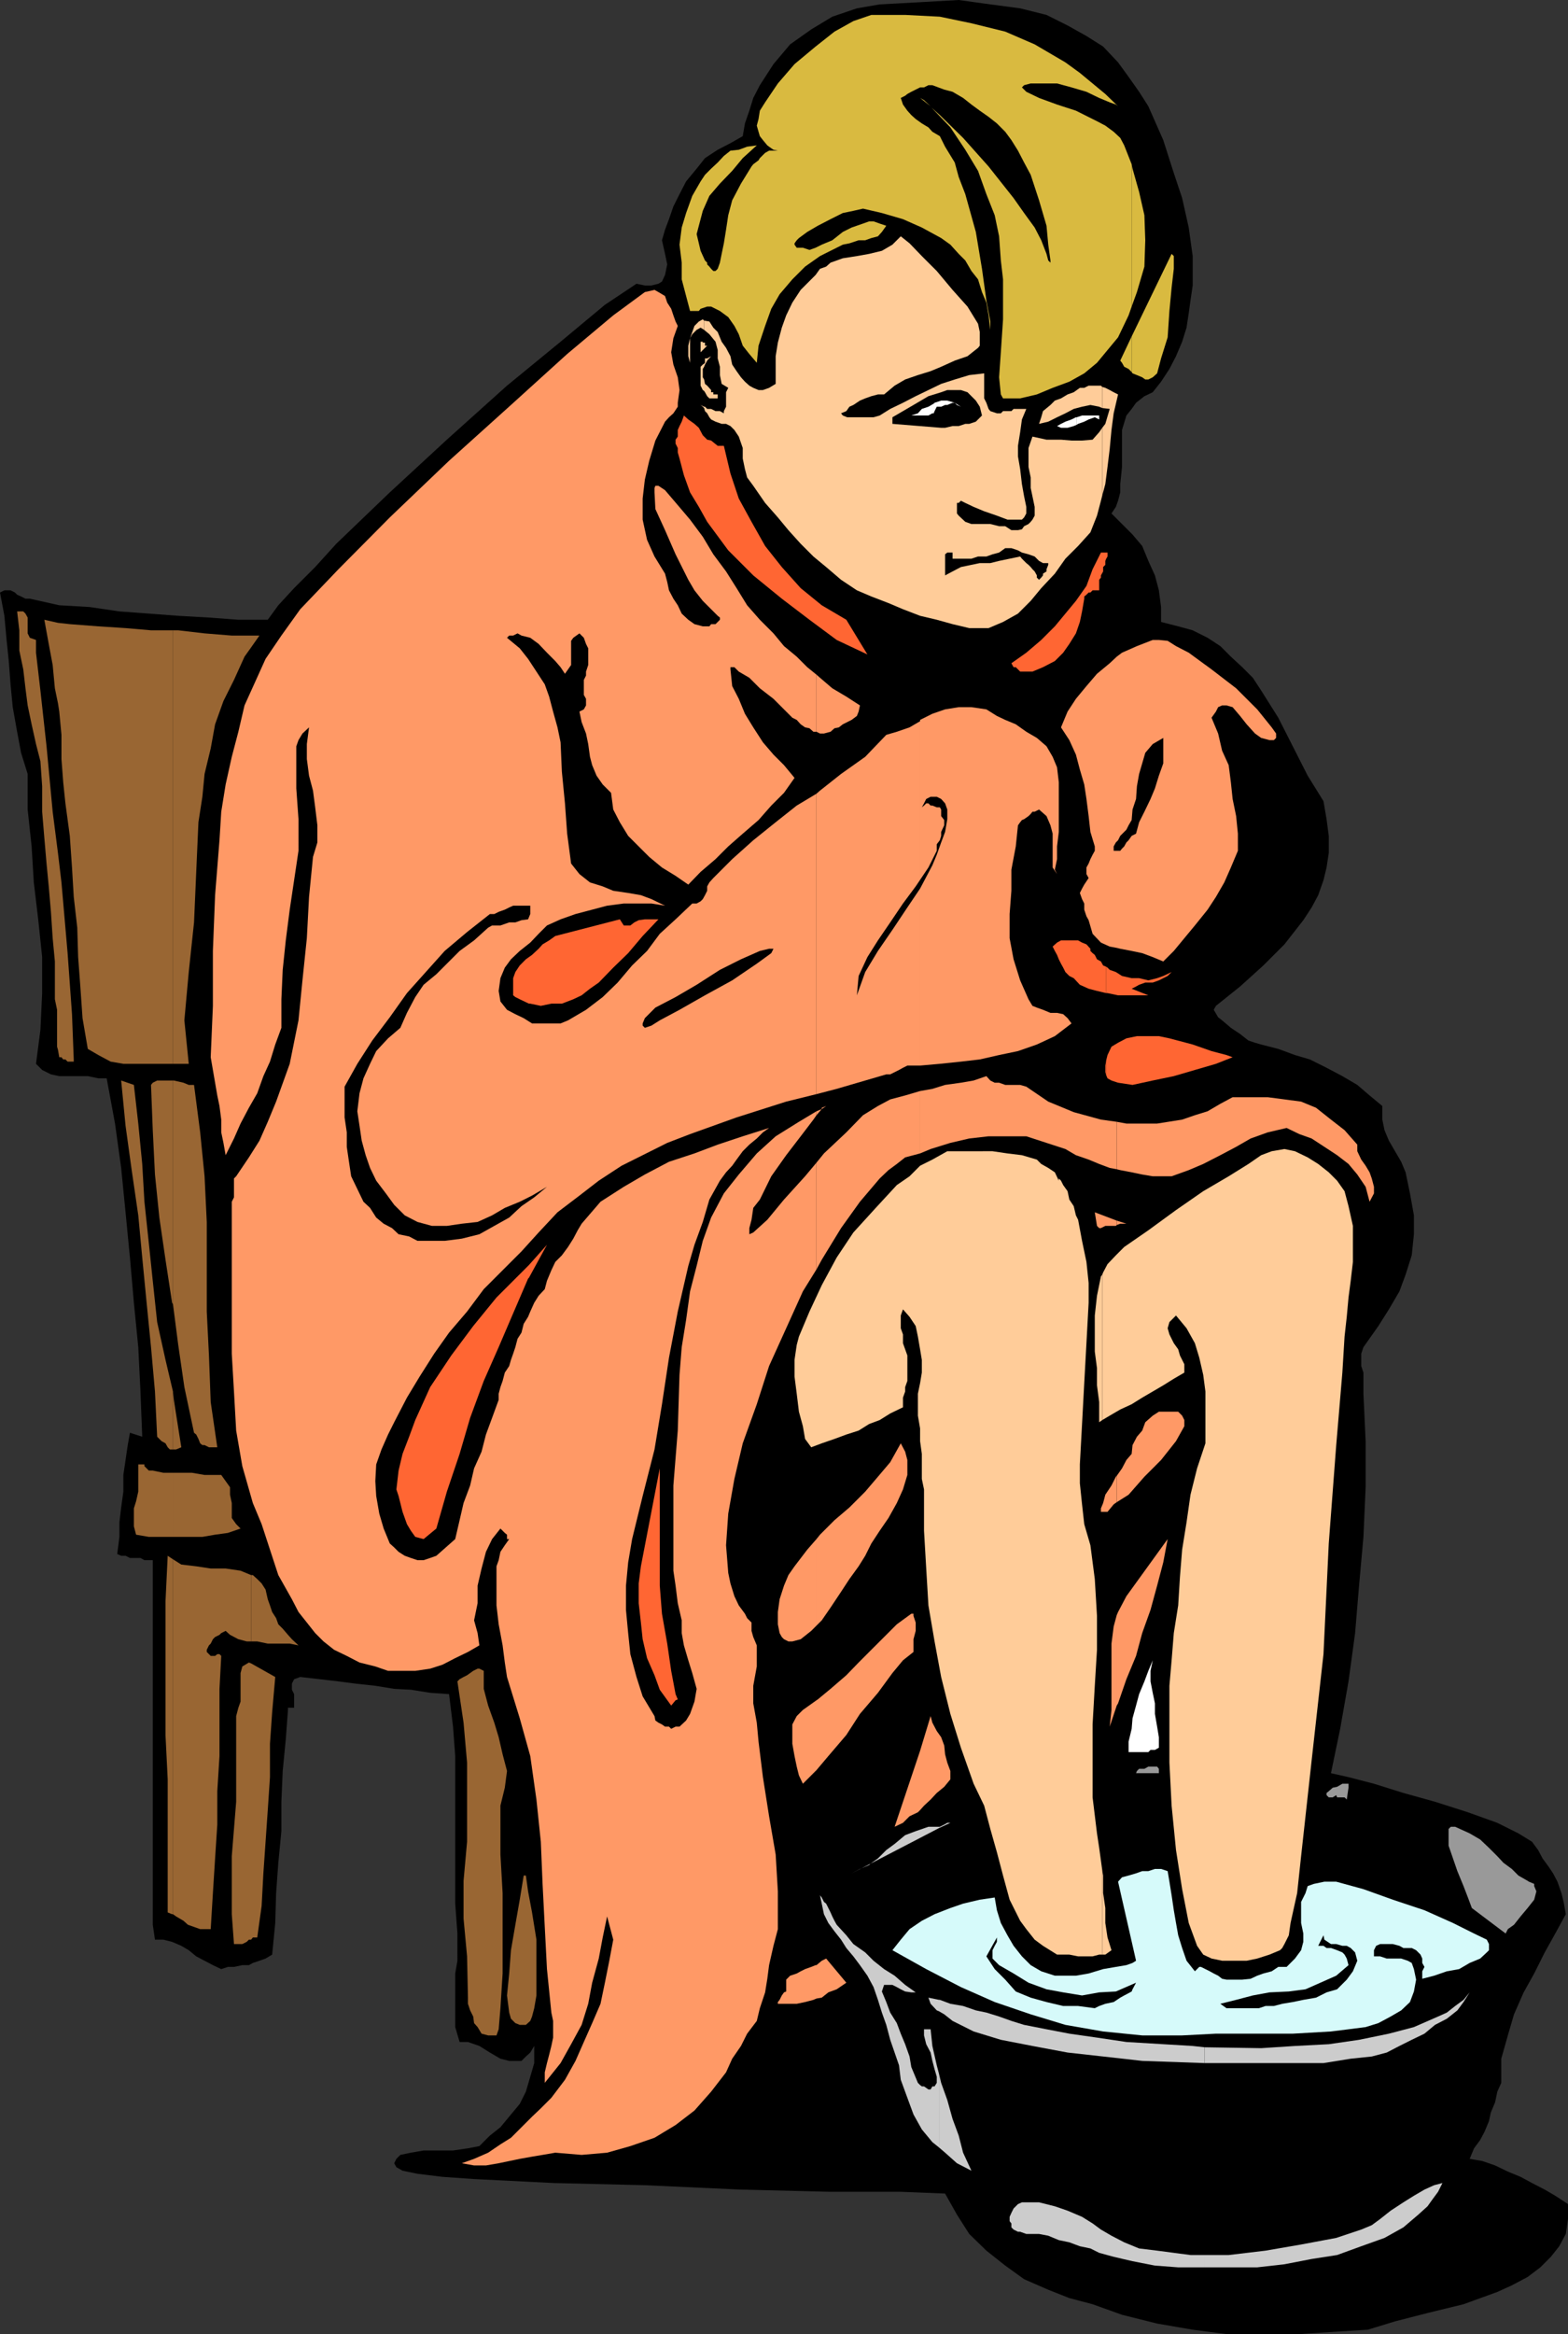<svg xmlns="http://www.w3.org/2000/svg" width="357.203" height="531.398"><rect width="100%" height="100%" fill="#333333" stroke="none"/><path d="m262.602 89.3-1.899.9-1.902 1.5-1 1.398-1.2 1.5-1 3.3v8.403l-.398 3.898v1.899l-.5 1.902-.5 1.398-1 1.5 2.399 2.403 2.398 2.398 2.203 2.602 1.399 3.398 1.5 3.301.898 3.398.5 3.801v3.399l3.902 1 3.301.902 3.399 1.7 2.898 1.898 2.402 2.402 2.598 2.398 2.402 2.403 1.899 2.898 3.902 6.2 3.297 6.5 3.402 6.699 3.598 5.8.703 4.102.5 3.8v3.9l-.5 3.3-.703 2.898-1.2 3.403-1.5 2.797-1.898 2.902-4.3 5.5-4.801 4.8-5.301 4.798L277 229l-.5.898 1 1.7.902.703 2 1.699 2.098 1.398 1.902 1.5 1.5.5 1.399.403 3.902 1 3.797 1.398 3.402 1 3.801 1.899 3.598 1.902 3.402 2 2.797 2.398 2.902 2.403v3.097l.5 2.403 1 2.398 1.399 2.399 1.402 2.402 1 2.398.5 2.403.5 2.398.899 5V281l-.5 4.8-1.399 4.4-1.402 3.8-2.399 4.098-2.402 3.8-2.398 3.403-1 1.398-.5 1.5V311l.5 1.5v4.8l.5 10.798v10.5l-.5 11.3-1 11.102-.899 10.8-1.5 11-1.902 10.798-2.098 10.101 4 .899 5.797 1.5 6.703 2.101 7.2 2 7.5 2.399 6.699 2.402 4.8 2.398 3.098 1.903 1.402 1.898 1 1.899 1.399 1.902 1 1.5 1 1.898.902 2.602.5 2 .5 2.8-2.402 4.4-2.399 4.3-2.402 4.8-2.398 4.298-2.2 5-1.402 4.8-1.5 5.301v5.5l-.898 2-.5 2.399-1 2.402-.399 1.898-1 2.403-1 1.898-1.402 1.899-1 2.402 2.902.5 2.899 1 2.898 1.398 2.902 1.2L349 497l2.902 1.5 2.399 1.398 2.902 1.903v3.398l-.5 3.399-1.5 2.8-1.902 2.403-2.399 2.398-2.902 2.2-3.598 1.902-3.3 1.5-7.7 2.797-8.199 2-7.402 1.902-6.2 1.898-8 .5-7.601.5h-16.598l-7.699-1-8.101-1.398-8-2-6.7-2.402-5.3-1.399-4.801-1.898-5.5-2.403-4.301-3.097-4.297-3.403-3.902-3.8-2.801-4.399-2.7-4.8-10.097-.399h-16l-20.402-.5-21.899-1L126 497l-18-.902-7.2-.5-5.698-.7-3.399-.699-1.402-.8-.5-.899.5-1 .902-.902 2.399-.5 2.898-.5h6.703l3.399-.5 2.601-.5 2.399-2.399 2.398-1.898 2.402-2.903 2-2.398 1.399-2.8 1-3.4.902-3.1v-3.9l-.902 1.5-1 .9-1 1H116l-2-.5-2.398-1.4-2.399-1.5-2.601-.902h-1.899l-1-3.398v-12.2l.5-2.902V440.2l-.5-6.8v-33.6l-.5-6.703-.902-7.399-4.301-.3-4.398-.7-3.801-.199-4.301-.7-4.598-.5-3.8-.5-4.301-.5-4.399-.5-1.402.5-.5 1v1.4l.5 1v3.6-.5h-1.398v.5l-.5 6.7-.7 7.2-.3 7v6.698l-.7 7.2-.5 6.902-.199 6.8L62 445l-1.5.898-1.398.5-1.5.5-.899.5h-1.5l-1.902.403h-1.399l-1.5.5-1.902-.903-3.797-2L43 444l-1.7-1-2.097-.902-2-.5h-1.902l-.5-3.399v-83h-1.899l-.902-.5h-2.398l-1-.5h-1l-.899-.398.5-3.903v-3.3l.399-3.399.5-3.601V335.8l.5-3.403.5-3.398.5-2.8 2.8.898L32 316.8l-.5-10.102-1-10.101-.898-10.297-1-10.301-1-10.102-1.399-10.097-1.902-10.301h-1.899L20 245h-6.5l-1.898-.402-2-1-1.399-1.399 1-7.699.399-8.402v-8.2l-.899-8.597-1-8.403-.5-8.199-.902-8.398v-8.102l-1.5-4.8-.899-4.801-1-5.598-.5-5.2L2 150.5l-.5-4.8-.5-5.5-1-5.302 1-.5h1.402l1 .5.5.5.899.403 1 .5h1l6.699 1.5 6.902.398 6.801 1 13.399 1 7 .399 6.699.5H61l2.402-3.297L67 133.898l4.8-4.8 4.802-5.297L88.8 112.098l13-12L115.5 87.8l12.203-10 10.098-8.403 7.199-4.8 1.902.402h1.5l1.598-.402.8-.5.7-1.5.5-2.399-.5-2.398-.7-3.102.7-2.398.902-2.403 1-2.898 1.399-2.8 1.5-2.9 2.402-2.902L160.602 36l2.898-1.902 2.902-1.5L169.203 31l.5-2.902 1-2.899.899-2.898 1.5-2.903 3.101-4.8 3.797-4.5 4.8-3.399 4.802-2.898 5.601-1.903 5.2-.898 9.199-.5 8.8-.5 7.2 1 6.8.898 6 1.5 4.801 2.403 4.297 2.398 3.8 2.399 3.403 3.601 2.399 3.301 2.398 3.398 2.102 3.301L265 31.9l2.402 7.5 1.899 5.699 1.5 6.703.902 6.5V65l-.5 3.398-.402 2.903-.5 3.297-1 3.203-1.399 3.297-1.5 2.902-1.902 2.898-1.898 2.403"/><path fill="#d9ba40" d="m257.8 84.7.2.3 1 .398 1.203.5.7.5h.699l1-.5 1-.898.398-1.5.5-1.902L266 76.8l.402-6 .5-5.301.5-4.3v-2.9l-.5-.5-9.101 18.798v8.101"/><path fill="#d9ba40" d="m257.8 76.598-2.597 5.5.399.5.5.902 1 .5.699.7v-8.102M257.8 69.8l1.2-3.3 1.703-5.8.2-6-.2-5.7-1.203-5.3-1.5-5.302-.2-1v32.403"/><path fill="#d9ba40" d="m257.8 37.398-1.698-4.3-.899-1.7-1.5-1.398-1.902-1.402-1.899-1-4.8-2.399-4.301-1.398-4.098-1.5-2.902-1.403-1-1 .5-.5 1.5-.398h6l3.3.898 3.399 1 2.902 1.403 2.399 1 1.402.5.5.398-2.902-2.8L248.902 19 246 16.598l-3.297-2.399-7-4.101L229 7.199l-7.7-1.898-7.198-1.5-7.899-.403H198.5l-4.098 1.403-4.3 2.398-4.301 3.399-4.801 4L177.203 19l-2.902 4.3-1.2 1.9-.3 1.898-.399 1.5.399 1.402.3 1 .7.898 1 1.2.402.3 1 .7 1 .203h.399l1 .5-1-.5h-2.399l-.902.5L173.1 36l-.3.5-1.2.898-.398.5-2.402 3.903-2 3.797-.899 3.402-.5 3.3-.5 3.098-.5 2.403-.402 2-.5 1.398-.5.5h-.5l-.5-.5-.398-.5-.5-.5v-.398l-.5-.5-1-2.203-.399-1.7-.5-2.097.5-1.903.899-3.398 1.5-3.402L164 41.8l2.8-2.903L169.204 36l3.2-2.902-2.2.3-1.902.7-1.899.203-1.5 1.199L163.5 37l-1.5 1.398-1.398 1.403-1 1.5-1.899 3.297-1.402 3.902-1 3.3-.5 3.9.5 4.1v3.798l1 3.8.902 3.403h2l.399-.5 1.5-.5H162l2 1 1.902 1.398 1.399 2 1 1.899.902 2.601 1.5 1.899 1.7 2 .398-3.899 1.5-4.5 1.402-3.898L177.602 67l2.898-3.402 2.902-2.899 3.399-2.398 3.8-1.903L192 55.7l1.5-.3 2.102-.7h1.5l1.398-.5 1.5-.398.902-1 1-1.403-1.5-.5-1.402-.5h-1l-1.398.5-2.602.903-2 1-2.398 1.898-2.399 1-1.402.7-1.399.5-1.5-.5H181.5l-.5-.7v-.3l.5-.7.5-.5 1.902-1.398 2.399-1.403 2.902-1.5L192 48.5l2.402-.5 2.2-.5 4.3 1 4.801 1.398L210 51.801l4.402 2.398 2.098 1.5 1.902 2.102 1.5 1.5 1.399 2.398 1.5 1.899.902 2.902 1 2.398.5 2.903.399 3.297v-1.899l-.899-4.8-1-7.2-1.402-8.398-2.399-8.602-1.5-3.898L217.5 37l-2.2-3.602L214.103 31l-1.7-1-.902-1-1.5-.902-1.398-1-1-.899-.899-1-1-1.398-.5-1.5 1-.5.5-.403.899-.5 2-1h.898l1-.5h.902l2.7 1 1.898.5 2.402 1.403 1.899 1.5 1.902 1.398 2 1.399 1.899 1.5L229 30l1.402 1.898 1.5 2.403L233.301 37l1.5 2.8 1.902 5.798 1.7 5.8.398 4.301.5 3.602v.5l-.5-.5-.399-1.5-1.199-3.102-1.5-2.898-2.402-3.301-2.399-3.402-5.699-7.2-5.8-6.5-5.301-5.199-1.899-1.699L216.5 29l3.402 5.098 2.899 4.8 1.902 5.301L226.602 49l1 4.8.398 5.5.5 4.298v9.101l-.5 7.5-.398 5.7L228 89.8l.5.898h3.902l3.801-.898 3.598-1.5 3.8-1.403L247 85l2.902-2.402 2.399-2.899 2.402-2.898 2.399-5 .699-2V37.398M212.203 24.5l-.203-.3.203.3"/><path fill="#d9ba40" d="m212 24.2-1.5-1.4-.898-.5zm0 0"/><path fill="#fc9" d="m160.402 92.898.2.7.5.5.5.902.398.5 1 .5 1.402.5h1l1 .5.899.898 1 1.5.902 2.602v2.398l.5 2.403.5 1.898 1.399 1.899 2.699 3.902 2.902 3.3 2.399 2.9 2.8 3.1 2.899 2.9 2.902 2.398 3.399 2.902 3.601 2.398 3.297 1.403 3.902 1.5 3.301 1.398 3.899 1.5 3.8.899 3.598 1 3.8.902h4.403l3.297-1.402 3.402-1.899 2.899-2.898 2.402-2.903 3.098-3.3 2.402-3.399 2.899-2.898 2.8-3.102 1.5-3.8.899-3.399.3-1.2V97.399l-.699 1-1.5 1.7-2.402.203h-2.398l-2.399-.203h-3.3l-3.2-.7-.902 2.602v4.3l.5 2.4v2.398l.402 1.902.5 2.398v2l-.5.903-.402.5-.5.5-1 .5-.5.699-.899.2h-1.5l-1.402-.9h-1.398l-2-.5H221.3l-1.399-.5-1.5-1.402-.402-.5V114.5h.402l.5-.5 1 .5 1.899.898 2.402 1 2.899 1 2.398.903h3.3l.5-.5.5-.903v-1.5l-.5-2.398-.5-2.8-.398-3.4-.5-2.902V101.5l.5-3.102.399-2.898 1-2.402h-2.899l-.5.5H228.5l-.5.5h-.898l-1.5-.5-.399-.5-.5-1.399-.5-1V85l-3.402.398-3.301 1-3.098 1-2.902 1.403-2.898 1.398-2.899 1.5-2.902 1.399-2.399 1.5L199 95h-6l-1-.402-.398-.5 1.199-.5.699-1 .902-.399 1.5-1 1.2-.5 1.398-.5 1.5-.398h1.402l2.399-2 2.402-1.403 2.899-1L212 84.5l2.402-1 3.098-1.402 2.902-1 2.399-1.899.402-.5v-3.101l-.402-1.899-2.399-3.898L217 66l-3.598-4.3L210 58.3l-2.797-2.902-2-1.597-1.902 1.898-2.399 1.399L198 57.8l-2.797.5-3.203.5-2.797 1-1 .898-1.402.5-1 1.399-1 1L182.402 66l-1.902 2.898-1.398 2.903-1 2.797-.899 3.402-.5 3.098v6.3l-1.5.903-1.402.5h-1l-1.2-.5-.898-.5-1-.903-.902-1-1-1.398-1-1.5-.399-1.902-1-1.899-1-1.398-.902-2.203-1-1-.898-1.399-1.2-.199v2.098l1.2 1L163 77.8l.5 1.898v1.899l.5 1.902v1.898l.402 2 1.5.903-.5 1v3.297l-.5 1v.5l-.902-.5h-1l-1-.5h-.898l-.5-.5h-.2v.3m0-.299-.8-.399-.399-1 .399 1 .5.399.3.3v-.3"/><path fill="#fc9" d="m160.402 89 .2.3.5.9.5.5h1.898v-.9h-1v-.5h-.5v-.5l-.898-1-.5-.402-.2-1V89m0-2.602-.3-.5V84l.3-.5v-.7l-.3.2-.5.5v4.3l.5 1 .3.2v-2.602m0-2.898.2-.5.5-.902.898-1-.898.5h-.5v1l-.2.203v.699m0-4.102.7-.699h-.5V78h-.2v1.398m0-1.398h-.3v-.2h-.5v2.4l.8-.802V78m0-5-.3-.3-.899.5-1 1-.5 1.398-.5 1.402.5-.902 1-1 .899-.5.8.5V73m90.7 372h.699l1.402-1-.902-2.902-.5-3.297v-3.403l-.5-3.398v-4l-.2-1.2V445"/><path fill="#fc9" d="m251.102 425.8-.301-2.202-.399-2.899-.5-3.3-1-8.2v-16.601l.5-8.797.5-8.203v-7.7l-.5-8.398-1-7.7L247 347l-.5-4.5-.5-4.8v-4.302l.5-9.199.5-9.3.5-9.098.5-9.203v-4.5l-.5-4.797-1-4.801-.898-4.8-.5-1-.5-2.102-1-1.5-.399-1.899-1-1.398-.5-1-.5-.5v.5l-.902-1.903-1.5-1-1.598-.898-1-1-3.402-1-3.301-.402-3.398-.5H215.8L212.402 264l-2.8 1.398-2.399 2.403-2.902 2L199.5 275l-5.098 5.598-3.8 5.703-3.399 6.297-2.8 6L182 304.3l-.5 1.898-.5 3.399v3.8l.5 3.903.5 4.097.902 3.301.5 2.899 1.399 1.902 2.402-.902 2.899-1 2.699-1 2.8-.899 2.399-1.5 2.402-.898 2.399-1.5 2.902-1.403V318.2l.5-1.398v-1l.5-1.403v-5.8l-1-2.797v-2l-.5-1.403V299.5l.5-1.402 1.5 1.703 1.399 2.097.5 2.403.5 2.898.398 2.399v2.902l-.398 2.398-.5 2.403v5l.5 2.898v2.899L210 331v5.7l.5 2.398v9.402l.5 8.598.5 8.402 1.402 8.2 1.5 8.1 2.098 8.4 2.402 7.698 2.899 8.2 2.402 5 1.399 5.3 1.5 5.301L228.5 427l1.5 5.5 2.402 4.8 1.399 1.9 1.902 2.398 1.899 1.402 3.199 2h2.8l2 .398h3.301l1.5-.398h.7v-19.2m0-102.5 1.699-1 2.402-1.402 2.598-1.199 2.402-1.5 2.399-1.398 2.398-1.403 2.402-1.5 2.399-1.398v-1.902l-1-2-.399-1.399-1-1.398-1-2-.402-1.403.402-1.398 1.5-1.5 2.399 2.898 1.902 3.403 1 3.297.899 3.902.5 3.8v11.798l-1.899 5.703-1.5 6-.902 6.297-1 6.203-.5 6.199-.399 6.5-1 6.3-.5 6.2-.5 5.8v17.5l.5 9.798 1 10.101 1.399 8.899 1.5 7.703 1.902 5.199 1.399 2 1.898.898 2.402.5H284l2.402-.5 2.801-.898 2.399-1 .5-.5.5-.902 1-2L294 437.8l1.5-6.801.902-8.402 2.399-21.797 2.699-24.203 1.203-25.2 1.7-22.398 1.398-16.5.5-8.2.5-4.5.402-4.402.5-3.8.5-4.297v-8.203l-1-4.5-.902-3.399-1.7-2.398-1.898-1.903-2.402-1.898-2.399-1.5-2.902-1.402-2.398-.5-2.899.5-2.402.902-2.899 2-4.5 2.8-5.8 3.4-6.2 4.3-6.3 4.598-5.5 3.8-1.899 1.903-1.902 2-1 1.898-.2.5V323.3"/><path fill="#fc9" d="m251.102 290.2-.301.398-.899 4.402-.5 4.5v8.2l.5 3.8v3.898l.5 3.801v4.602l.7-.5v-33.102m0-177.399.699-2.6.5-3.9.5-4.1.402-4.302.5-3.8 1-4.297-1-.5-.902-.5-1-.5-.7-.203v4.8l1.7.2-1 3.402-.7.898v15.403"/><path fill="#fc9" d="m251.102 88.098-.301-.297H248l-1 .5h-1l-1.398 1-1.399.5-1.5.898-1.402.5-1 1-1.7 1.399-.398 1.402-.5 1.5 2.098-.5 2-1 1.902-.902 1.899-1 1.898-.5 1.902-.399 2 .399.7.3v-4.8M157.203 77l-.402 1.7v2.398l.402 1.5V77"/><path fill="#f96" d="m186 455 1.203-.2 1.5-1.202 1.899-.7 2.199-1.5-4.598-5.5-1 .5-1.203 1V455m0-7.602h-.2l-1 .403-1.398.5-1 .5-.902.5-1.5.5-.898.898v2.7l-.5.199-.5.703-.5 1-.399.5v.398h4.297l1.902-.398 1.899-.5L186 455v-7.602M186 403l2.703-3.2 4.098-4.8 3.101-4.8 4.098-4.802 3.3-4.5 2.403-2.898 2.399-1.902v-2.899l.5-1.898v-1.903l-.5-1.5v-.5h-.5l-3.301 2.403-2.899 2.898-2.902 2.899-2.898 2.902-2.801 2.898-3.598 3.102-2.902 2.398-.301.2V403m0-15.902-3.098 2.203-1.402 1.398-1 1.899V397l.5 2.8.5 2.4.5 2 .902 1.898L186 403v-15.902m0-17 1.203-1.2 2-2.898 2.399-3.602 1.898-2.898 2.102-2.902 1.5-2.399 1.398-2.8 1.902-2.899 2-2.902 1.899-3.399 1.402-3.101 1-3.297v-3.403l-.5-1.898-1-1.902-2.402 4.3L200 336.2l-2.898 3.399-3.602 3.601-3.398 2.899-3.301 3.3-.801 1v19.7m0-19.701-2.098 2.403-2.902 3.797-1.398 2-1 2.402-1 3.098-.399 2.902v2.8l.399 2 .5.9.5.5 1 .5h.898l1.902-.5 2.399-1.9 1.199-1.202v-19.7M186 289l1.203-2.2 4.399-7.202 4.3-6 4.5-5.297 2-1.903 1.899-1.398 1.902-1.5 1.899-.5 1.5-.402v-14.2l-3.399 1-3.402.903-2.801 1.5-3.398 2.097-3.801 3.903-5.098 4.797-1.703 2.101V289"/><path fill="#f96" d="m186 264.7-2.598 3.1-4.8 5.298-3.801 4.601-3.2 2.899-.898.402v-1.402l.5-1.899.399-2.699 1.5-1.902 2.601-5.297 3.399-4.801 3.3-4.3 2.899-3.802.699-1V253l-4 2.398-5.297 3.301-4.3 3.899-4.102 4.8-3.399 4.301-2.902 5.5-1.898 5.301-1.399 5.7-1.5 5.8-.902 6.5-1 6.2-.5 6.3-.399 12.7-1 12.5v19.398l.5 3.402.5 4 .899 3.898v2.903l.5 2.797 1 3.402.902 2.898 1 3.602-.5 2.898-.5 1.403-.5 1.398-.902 1.5-1.5 1.399h-.899l-1 .5-.5-.5h-.902l-.7-.5-.8-.399-.7-.5-.198-1-2.7-4.5-1.402-4.398-1.398-5.203-.5-4.797-.5-5.301V361l.5-5.3.898-5.302 2.402-9.8 2.7-10.598 1.699-10.3 1.601-10.602 2-10.5 2.399-10.399 1.402-4.8 1.899-5.2 1.5-5.101L164 268.8l1.402-1.903 1.399-1.5 1-1.398 1.402-1.902 1.5-1.5 1.7-1.399 1.398-1.398 1.402-1-6 1.898-5.703 1.899-5.297 2-5.8 1.902-5.5 2.898-4.801 2.801-5.301 3.399-4.301 5-.898 1.5-1 1.902-1.2 1.898L128 285.8l-1.5 1.5-.898 1.898-1 2.399-.5 1.902-1.399 1.5-1 1.598-.902 2-.5 1.203-1 1.597-.5 2-.899 1.403-.5 1.898-.5 1.5-.5 1.399L116 311l-1 1.5-.5 1.898-.5 1.403-.398 1.5v1.398l-1.5 4.102-1.399 3.797-1 3.902-1.703 3.8-.898 3.9-1.5 4-.899 3.898-1 4.3-4.3 3.801-1.403.5-1.5.5h-1.398l-1.5-.5-1.399-.5-1.402-.898-1-1-1-.903L87.402 348l-1-3.402-.699-4-.203-3.399.203-3.8 1.2-3.399 1.5-3.402L89.8 323.8l2.902-5.602 2.899-4.8 3.3-5.2 3.399-4.8 4.101-4.801 3.801-5.098 4.297-4.3 4.3-4.302 3.903-4.3L127 276l5-3.8 4.402-3.4 5.2-3.402 4.8-2.398 5.598-2.8 5.203-2 10.598-3.802 11.3-3.597 6.899-1.703v-68.399l-4.5 2.7-4.797 3.8-5.101 4.102-4.801 4.297-4.301 4.3-.898 1-.5.903v1l-.5 1-.5.898-.5.5-.899.5h-1l-3.8 3.602-3.602 3.297-2.899 3.902-3.402 3.3-3.297 3.9-3.402 3.3-3.801 2.898-4.098 2.403-1.699.699h-6.5l-1.902-1.2-1.899-.902-1.902-1L114 228l-.398-2.402.398-2.899 1-2.398 1.402-1.903 2-1.898 2.399-1.902 1.902-2 1.899-1.899 3.101-1.398 3.399-1.203 3.8-1 3.399-.899 3.8-.5h6.301l3.098.5-3.098-1.5-2.402-.898-2.898-.5-3.399-.5-2.402-1-2.899-.903L132 199l-1.898-2.402-.899-6.797-.5-6.903L128 175.7l-.297-6.699-.703-3.402-1-3.598-.898-3.402-1-2.797-1.899-2.903-1.902-2.898-1.899-2.402-2.902-2.399.5-.5h.902l1-.5.899.5 2 .5 1.902 1.399 1.899 2 1.898 1.902 1.203 1.398 1 1.5 1.399-2v-5.5l.5-.699 1.398-1 1 1 .5 1.399.5 1v3.8l-.5 1.5v.903l-.5 1v3.398l.5.899v1.5l-.5.902-1 .5.5 2.398 1 2.602.5 2.398.402 2.903.5 1.898 1 2.399 1.399 2 1.902 1.902.5 3.8 1.5 2.9 1.899 3.1 2.398 2.4 2.402 2.398 2.899 2.402 3.101 1.898 2.899 2 2.8-2.898 3.399-2.902 2.902-2.899 3.301-2.898 3.598-3.102 2.902-3.3 2.899-2.899 2.398-3.402-2.398-2.899-2.399-2.398-2.402-2.801-2.2-3.402-1.898-3.098-1.402-3.402-1.5-2.899-.399-3.8v-.5h.899l1 1 2.402 1.402 2.399 2.398 3.101 2.399 2.399 2.402 1.898 1.898 1 .5.902 1 1 .7 1 .203.899.797H186v-13l-2.098-1.7-2.402-2.398-2.898-2.402-2.399-2.899-3.101-3.101-2.899-3.297-2.402-3.903-2.399-3.8-2.902-3.899-2.398-4-2.899-3.898-2.8-3.301-2.903-3.402-1.5-1h-.7l-.198.5v1l.199 3.8 2.199 4.801 2.402 5.5 2.899 5.801 1.402 2.398 1.899 2.403 3.398 3.398.5.399v.5l-1 1h-1l-.398.5h-1.5l-1.899-.5-1.402-1-1.5-1.399-.899-1.898-1-1.5-1-1.903L152 132.5l-.5-1.902-2.398-3.899-1.7-3.8-1-4.598V113.5l.5-4.3 1-4.302 1.399-4.597L151.5 96l.902-1 1-.902 1-1.5v-.899l.399-2.898-.399-2.903-1-2.898-.5-2.8.5-3.2 1-2.8-.5-1-.5-1.4-.5-1.5-.902-1.402-.5-1.5-1.5-.898-.898-.5-2.2.5-7.199 5.3-10.5 8.798-12.8 11.601-14.102 12.7L88.8 117.8l-11.7 11.797-8.699 9.101-4.3 6L60.5 150l-2.398 5.3-2.399 5.298-1.402 6-1.5 5.703-1.399 6.297-1 6.203-.402 6.5-1 12.5-.5 12.699V229l-.5 11.7.5 2.898.5 2.902.5 2.898.5 2.403.402 3.097v2.903l.5 2.398.5 2.801 1.899-3.8 1.5-3.4 1.902-3.6 1.899-3.302L60 245l1.5-3.3 1.203-3.9 1.399-3.8v-6.5l.3-6.7.7-6.702.898-7 2-13.399V186.5l-.5-7v-9.602l.5-1.398.902-1.5 1.5-1.402-.5 3.8v3.403l.5 3.797.899 3.402.5 3.8.5 4.098v3.903l-1 3.297-.899 9.101-.5 9.399-1 9.601-.902 9.102-2 9.898-3.098 8.602L61 255.398l-1.898 4.301-2.399 3.801-2.902 4.3-.5.5v4.298l-.5 1v34.601l.5 8.602.5 8.898 1.402 8.102 2.399 8.398 2 4.801 1.898 5.8 1.902 5.798 3.098 5.5L68 367l1.902 2.398 1.899 2.403 1.902 1.898 2.399 1.899L79 377l2.902 1.5 3.598.898 2.902 1h6.2l3.398-.5 2.8-.898 2.903-1.5 2.899-1.402 2.601-1.5-.402-2.797-.801-2.903.8-3.898v-4l.903-3.902 1-3.797 1.399-2.903L114 348l1 1 .5.398v1h.5l-1 1.403-1 1.5-.398 1.898-.5 1.399v8.902l.5 4.3.898 4.798.5 3.902.5 3.3 2.902 9.4 2.399 8.6 1.402 9.9 1 9.6.399 9.598.5 9.801.5 9.602 1 9.898.398 1.899v3.8l-.398 1.903-.5 2-.5 1.898-.5 2.102v2.398l3.601-4.5 2.399-4.3L132.5 461l1.5-4.8.902-4.802 1.5-5.5.899-4.8 1-4.797 1.402 5.297-.902 4.8-1 5-1 4.801-1.899 4.399-1.902 4.3-1.898 4.301-2.399 4.301-3.101 4.098-2.399 2.402-2 1.898-4.8 4.801-2.403 1.5-2.797 1.899L108 491.5l-2.797 1 2.797.5h2.703l2.899-.5L116 492l2.402-.5 2.801-.5 2.399-.402 2.898-.5 6 .5 5.8-.5 5.302-1.5 5.5-1.899 4.8-2.898 4.301-3.301 3.797-4.3 3.402-4.4 1.399-3.1 2-2.9 1.402-2.8 2.2-2.902.699-2.899 1.199-3.601.5-3.098.402-3.102 1-4.398 1-3.8v-8.602l-.5-8.399-1.5-8.699-1.402-8.902-1-8.098-.399-4.3-.8-4.4v-4l.8-4.402v-4.8l-.8-1.899-.399-1.398v-1.903l-1-1-.5-1-1.402-1.898-1-2.102-.899-2.898-.5-2.402-.5-6.297.5-7.203 1.399-7.899 1.902-8.101 3.2-8.899 2.8-8.699 3.899-8.602 3.8-8.398 3.098-5v-24.3"/><path fill="#f96" d="m186 253.898 1.203-1.398-1.203.5Zm0-4.8 4.602-1.2 11.3-3.3h.899l2-1 .902-.5 1-.5h2.899v-78.399l-2.399 1.399-2.902 1-2.399.703-4.8 5-5.5 3.898L186.8 180l-.801.7v68.398m.001-82.5.8.402h.903l1.5-.402.899-.797 1-.203.898-.7 2-1 1.203-.898.399-1 .3-1.402-3.101-2-3.2-1.899-2.8-2.398-.801-.703v13m23.602 245.5.898-1 1.5-1.399 1.402-1.5 1.7-1.398 1.398-1.703v-1.899l-.7-1.898-.5-1.903-.198-2-.7-1.898-1-1.402-1-1.899-.402-1.5-2.398 7.899v13.5m0-13.5-5.801 17.3 1.902-.898 1.5-1.5 1.899-.902.5-.5v-13.5m0-136 2.398-1 4.5-1.399 4.3-1 4.403-.5h8.598l4.601 1.5 4.301 1.399 2.399 1.402 2.898 1 2.402 1 2.399.898 1.601.301v-10.8l-3.601-.5-6.2-1.7-5.8-2.398-5-3.403-1.399-.398H229l-1.398-.5h-1l-1-.5-.899-1-2.902 1-2.899.5-3.601.5-2.899.898-2.8.5v14.2m0-20 4.5-.399 4.8-.5 4.301-.5 4.399-1 4.3-.898 4.301-1.5 4.098-1.903 3.8-2.898-.898-1.2-1-.902-1.402-.3h-1.5l-1.7-.7-1.398-.5-1-.398-.902-1.5-1.899-4.3-1.5-4.802-.902-4.8v-5.5l.402-5.297V198l1-5.3.5-4.802.5-.699.399-.5.5-.199 1-.7.5-.5.402-.5h.5l1-.5 1.7 1.5.898 2.098.5 1.903v7.699l1 1.5-.5-1 .5-2.402v-2.899l.402-3.3v-11.301l-.402-3.399-1-2.398-1.399-2.403-2.199-1.898-2.402-1.402-2.399-1.7-2.402-1-1.898-.898-2.399-1.5-3.402-.5h-2.899l-3.101.5-2.899 1-2.8 1.398v78.7m44.8 145.702.301-.5 1.899-5.5 2.199-5.3 1.402-5.2 1.899-5.3 1.5-5.5 1.398-5.3 1-5.302-9.398 13-1.899 3.602-.3.7v20.6m-.001-20.6-.699 2.6-.5 3.9v15.1l-.402 3.798 1.601-4.797v-20.602m0-25.699 2.7-1.7 3.601-4.1 3.797-3.802 3.402-4.3 1.899-3.399v-1.398l-.5-1-.899-.903H264l-1.398.903-1.7 1.5-.699 1.898-1.203 1.399-1 1.902-.2 2-1.198 1.398-1 1.903-1.2 1.699v6"/><path fill="#f96" d="m254.402 336-.199.2-1 2-1.402 2.1-.5 1.9-.5 1.198v.801h1.5l1.402-1.699.7-.5v-6m-.001-57.102.801-.3h1.399l-2.2-.7v1"/><path fill="#f96" d="m254.402 277.898-5-1.898.5 3.098.5.5h.399l1-.5h2.402l.2-.2v-1m-.001-11.698.801.198 2.598.5 2.402.5 2.399.403h4.3l3.899-1.403 3.3-1.398 3.899-2 3.602-1.902 3.3-1.899 3.899-1.398 4.3-1 2.899 1.398 2.8 1 2.903 1.899 2.899 1.902 2.601 2 2 2.398 1.899 2.801.898 3.399 1-1.899v-1.5l-.5-1.898-.5-1.403-.898-1.5-1-1.398-.899-1.902v-1.5l-2.902-3.297-3.098-2.403-3.402-2.699-3.399-1.398-7.601-1h-8L278 251.3l-2.898 1.7-2.899.898-2.902 1-5.7.903h-7l-2.199-.403V266.2m0-50.4.801.2 2.598.5 2.402.5 2.399.898 2.398 1 2.402-2.398 2.399-2.902 2.402-2.899 2.899-3.601 1.898-2.899 1.902-3.3 1.5-3.399 1.598-3.8v-3.9l-.398-4-.801-3.902-.399-3.8-.5-3.899-1.5-3.3L277.5 167l-1.5-3.602 1-1.398.5-1 .902-.402h1l1.399.402 1.699 2 1.5 1.898 1.902 2.102 1.399 1 1.902.5h1l.5-.5v-1l-1-1.402-3.3-4.098-4.801-4.8-5.602-4.302-5.2-3.8-2.898-1.5-1.902-1.2-2-.199h-1.398L259 147.098l-3.398 1.5-1.2.902v66.3m0-66.3-1.601 1.5-2.899 2.398-2.402 2.801-2.398 2.899-1.899 2.902-1.5 3.598 1.899 2.902 1.5 3.3.898 3.4 1 3.398.5 3.3.5 3.903.402 3.597 1 3.301v1l-.5.899-.5 1-.402 1-.5.902v1.5l.5.898-1 1.5-.5.903-.5 1 .5 1.398.5 1v1.399l.5 1.5.5.902.902 3.098 1.899 2 2 .902 1.601.3v-66.3m-67.199 103 1-.7-1 .4zm0 0"/><path fill="#fff" d="m158.203 86.398.5 2.903-.5-2.903"/><path d="M223.703 94.598 222.301 96l-1.5.5h-.899l-1.5.5H217l-1.7.398h-.898l-11.101-.898V95l2.402-1.402 2.399-1.399 3.398-2 2.902-.898 1.399-.5h3.101l1.5.5 1.899 1.898.902 1.399.5 2"/><path fill="#fff" d="m212.703 94.098.2-.5.5-1h1l.898-.399h.5l1.199-.5h.5l-1.7-.5h-1.398l-1.5.5-.199.2v2.199m0-2.2-1.203.7-1.5.5-.898 1-1.5.5h3.898l.902-.5h.301v-2.2M245.3 96.7l.302-.2L247 96l1-.5 1.402-.5 1 .5v-.902H246.5l-1.2.402v1.7"/><path fill="#fff" d="M245.3 95h-.198l-1 .5-1.399.5-1 .5-.902.5.902.398h1.5l1.399-.398.699-.3V95M217.5 91.7l.5.5.902.398zm0 0"/><path fill="#f63" d="m120.5 290.898 4.102-7.5L120.5 288Zm0-2.898-7.398 7.398-5.301 6.5-5 6.7L98 315.8l-3.398 7.5-1.399 3.797-1.5 3.902-.902 3.8-.5 4.298.5 1.5.402 1.601.5 2 .5 1.399.5 1.402.899 1.5 1 1.398 1.898.5L99.402 348l2.399-8.402 2.902-8.598 2.399-8.2 3.101-8.402 3.399-7.699 3.3-7.699 3.399-7.902.199-.2V288m0-59.5h.3l2.403.5 2.399-.5H128l2.602-1 1.898-.902 1.902-1.5 2-1.399 3.301-3.398 3.399-3.301 3.3-3.902L150 209.3h-3.098l-1.402.199-1 .5-.898.7h-1.5l-.899-1.4-14.703 3.798-1.398 1-1.5.902-.899 1-1.5 1.398-.703.5V228.5m0-10.602-.7.5-1.398 1.403-1 1.5-.5 1.398v3.899l.5.402 1 .5 2.098 1v-10.602m33.402 169.2.5-.2-.5-1.199zm0-1.398-1-5.302L152 374.2l-1.2-6.8-.5-6.399v-26.7l-4.3 22.298-.5 3.902v4.5l.5 4.398.402 3.801 1 4.301 1.7 3.898 1.199 3.301 2.601 3.602 1-1.203V385.7m0-284.7.5 1v1l.399 1.398 1 3.801 1.402 3.899 2 3.3 1.899 3.403 4.8 6.5 5.7 5.699 6.5 5.3 6.3 4.798 6.2 4.601 7 3.301-4.801-7.902-5.598-3.297-4.8-3.903-4.301-4.8-3.801-4.797-3.098-5.5-2.902-5.301-1.899-5.7-1.5-6.3H163.5l-1.5-1.2-.898-.202-1-1-.899-1.7-1-.898-1.402-1-1-.902-.5 1.402-.5 1-.399.898v1.5l-.5.7V101M252 244.8l.3.7.903.5 1.5.5 3.297.5 4.602-1 4.8-1 4.801-1.402 4.797-1.399 3.8-1.5-1.398-.5-3.402-.898-4.297-1.5-5.3-1.403-2.403-.5h-5l-2.398.5-1.899 1-1.5.903-.902 1.898-.301 1.2v3.402"/><path fill="#f63" d="m252 241.398-.2 1.2v1.5l.2.703v-3.403m0-15.3h.3l2.403.5h6.899l-3.801-1.5 1-.5.699-.399 1.402-.5h1.7l1.398-.5 2-1 .902-.898-1.902.898-1.398.5-2 .5-2.102-.5h-1.7l-2.198-.5-1.399-.898-1.402-.5-.5-.5-.301-.203v6"/><path fill="#f63" d="m252 220.098-.7-.297-.5-.903-.898-.5-.5-1-.5-.398-.5-.5v-.5l-.902-1-1-.402-.898-.5h-3.899l-.902.5-1 .902.5 1 .5.898.402 1 .5 1 .5.903.5 1 .899.898 1 .5 1.398 1.5 2 .899 1.902.5 2.098.5v-6m0-92.898.3-.5v-.9h-.3v1.4m0-1.4h-1.2l-1.898 3.798-1.402 3.8-2.398 3.403-2.399 2.898-2.402 2.899-3.098 3.101-3.402 2.899-3.399 2.402.5.898h.5l1 1h2.801l2.399-1 2.699-1.398 1.902-1.902 1.399-2 1.5-2.399.898-2.601.5-2.399.5-2.898v-.5l.5-.403.5-.5h.402l.5-.5h1.5V132l.399-.5v-.5l.5-.902v-1l.5-.5v-.899l.199-.5v-1.398"/><path d="M238.8 128.2v.398l-.398 1v.5l-.8.5V131l-.399.5-.5.5-.5-.5v-.5l-.5-.902-.5-.5-.402-.5-.5-.5-.5-.399-1-1-.399-.5-2.402.5-2.398.5-2 .5h-2.399l-1.902.399-2.399.5-1.902 1-1.7.902v-4.8l.5-.4h1.2v1.4h4.3l1.5-.5h1.903l1.399-.5 1.5-.4 1.398-1h1.402l1.5.5.899.5 1.5.4 1.402.5 1 1 .899.5h1.199"/><path fill="#963" d="M114 411.098v11.101l.5 8.801v18.3l-.5 7.9-.398 4.8-.5 1.398h-1.899l-1.5-.398-.902-1.5-.801-.902-.2-1.5-.698-1.399-.5-1.5v-1.398l-.2-9.403-.8-8.597v-8.602l.8-8.898v-18l-.8-9.102-1.399-9.398.5-.5.899-.5.8-.403 1.399-1 1-.5h.402l1 .5v4.102l1 3.8 1.399 3.9 1 3.3.898 3.898 1 3.801L115 407l-1 4.098M119.8 461h-1.398l-1-.402-1-1-.402-1.399-.5-3.898.5-5 .402-5.301 1-5.8 1-5.7.899-5.5h.5l.5 3.598.902 4.8 1 6.2V454.3l-.5 2.898-.5 1.899-.402 1-1 .902M13.203 239l.297 1.7h.5l.402.5h.5l.5.5h1.399v-.5l-.399-10.302-1-13.898L14 200.898l-.797-6.699V239m0-44.8L12 184.8l-1.398-14.902L9.203 157.2l-1-8.601V145.7l-1.402-.5-.5-1v-3.601l-.5-.899-.5-.5H3.902l.5 4.301v4.598l.899 4.3.5 4.301.5 3.899.902 4.3 1 4.5 1 3.903.399 5.699v5.8l.5 6 .5 5.798.5 5.203.5 5.797.398 6 .5 5.3v8.602l.5 2.398v8.403l.203.699v-44.8m0-34.103L13.5 162l.5 5.3v5.5l.402 5.298.5 4.8 1 7.403.5 7.199.399 6.7.8 7 .2 6.698.5 6.7.5 7.203 1.199 7 2.402 1.398 2.801 1.5 2.899.5h11.3V143.5h-5l-5.8-.5-6.2-.402-6.5-.5-2.699-.297v18.297m0-18.298-3.101-.702 1 5.5.898 4.8.5 5.301.703 3.399V141.8m26.199 294 .7.5 1.699 1 1 .9 1.402.5 1.399.5H48l.5-8.2.5-7.902.5-7.7v-7.597l.5-8V384.5l.402-7.5-.402-.402h-.5L49 377h-1l-.398-.402-.5-.5v-.5l.5-1 .398-.399.5-1 .5-.5 1-.5.402-.398 1-.5 1 .898 1.899 1 1.902.5h1v-15.101l-2.402-1-3.399-.5H48l-3.297-.5-3.402-.399L39.402 355v80.8"/><path fill="#963" d="m39.402 355-1.199-.8-.5 10.398V395l.5 10.098v30.3l1 .403h.2V355m-.001-5.102h6.7l2.898-.5 2.902-.398 2.899-1-1-1-1-1.402v-3.399l-.399-1.898v-1.703l-2-2.797h-3.8l-2.899-.5h-4.3v14.597m-.001-14.598h-2.199l-2.402-.5h-.899l-1-1v-.402H31.5v6.2L31 341.8l-.5 1.597v4.102l.5 1.898 2.902.5h5.5V335.3m0-5.3h.7l1.199-.5-1.7-10.8-.199-1.9V330"/><path fill="#963" d="m39.402 316.8-1.699-7.202L35.801 301l-1-9.402-.899-8.598-1-9.402-.5-8.598-.902-9.2-1-8.8-2.898-1 1 10.3L30 266.399l1.5 10.301.902 9.602 1 10.297 1 10.101.899 10.102.5 10.297 1 1 .902.5.5.902.5.5h.7v-13.2m-.001-19.903 1.2 9.301L42 315.801l2.203 10.398.5.399.5 1 .399 1 .5.402h.5l1 .5H49.5L48 319.2l-.398-10.602-.5-10v-20.399l-.5-10.398-1-10L44.203 247H43l-1.2-.5-2.198-.5h-.2v50.898"/><path fill="#963" d="M39.402 246h-3.601l-1 .5-.399.5.399 10.3.5 10.098 1 9.801 1.402 9.602 1.5 9.797.2.3V246m-.001-3.8H43l-1-9.9 1-11 1.203-11.3.5-11.5.5-11.3.899-5.802.5-5.199L48 170.4l1-5.5 1.902-5.301 2.399-4.797 2.402-5.301 1.5-2.102V144.7h-4.402l-6.2-.5-6-.699h-1.199v98.7m17.801 199.397.399-.5h1l1-7.2L60 426.5l.5-7.2.5-7.202.5-7.5V397l.5-7.2.703-8-5.5-3.1v62.898m0-62.898-.5-.2-1.5.898-.402 1.5v6.5l-.5 1.403-.5 1.898v19.5l-1 12.399V435.8l.5 6.797h1.902l1-.5.5-.5h.5v-62.899m0-4.998h1.399l2.398.5h5l2 .398-1.5-1.399-.898-1-1.2-1.398-1-1-.5-1.403L62 367l-.5-1.5-.5-1.402-.5-2.2-.898-1.398-1-1-1-.902h-.399v15.101m0-226.301 1.899-2.699h-1.899zm0 0"/><path d="M265 168v5.8l-1 2.798-.898 2.902-1 2.398-1.399 2.903-1.203 2.398-.7 2.602-1 .5-.698 1-.5.5-.5.898-.5.5-.399.5h-1.5v-1l.5-.898.5-.5.5-1 .899-.903.5-.5.5-1 .699-1.199.199-2.398.8-2.403.2-2.898.5-2.8.703-2.4.7-2.402 1.699-2L265 168m-69.797 58.598.399-4.399 2-4.3 2.398-3.801 2.8-4.098 2.903-4.3 2.899-3.9 2.898-4.3 1.902-3.8v-1.5l.7-.9.3-1v-.902l.7-1.5V186.7l-.7-.898v-1.5l-.3-.5h-.7l-1-.403H212l-.5-.5h-.5l-.5.5-.5.403.5-.903.5-1 1-.5h1.402l1 .5.899 1 .5 1.403v2.199l-.5 2.898-.899 2.403-1 2.797-1 2.402-2.8 5.3-2.899 4.298-3.402 5.101-3.301 4.8-2.898 4.8-1.899 5.298M120.8 206.2v1.898l-.5 1.203-1.5.199-1.398.5H116l-2 .7h-1.898l-.899.5-3.203 2.898-3.297 2.402-2.902 2.898-2.399 2.403-2.902 2.398L94.602 227l-1.899 3.598-1.5 3.402-2.8 2.398-2.7 2.903-1.402 2.898-1.5 3.301-.899 3.398-.5 4.102.5 3.3.5 3.4.899 3.3 1 2.898 1.402 2.903 2.2 2.898 1.898 2.602 2.402 2.398 2.899 1.5 3.3.899h3.399l3.402-.5 3.598-.399 3.3-1.5L115 275l3.402-1.402 2.801-1.399 3.399-2-2.899 2.399-2.902 2-2.801 2.601-3.398 1.899-3.399 1.902-4 1-3.902.5h-6.2l-1.898-1-2.402-.5-1.5-1.402-1.899-1-1.699-1.399L84.301 275l-1.5-1.402-1.399-2.899L80 267.801l-.5-3.301-.5-3.402V257.8l-.5-3.403v-7l2.902-5.199 3.399-5.3 4-5.301 3.902-5.5L97 221.3l4.3-4.801 5.102-4.3 5.2-4.102h1l1-.5 1.398-.5 1-.5.902-.399h3.899m27.601 27.302-1.5.5-.5-.5v-.5l.5-1.2 2.399-2.402 4.601-2.398 4.801-2.8 5.297-3.4 4.8-2.402 4.302-1.898 2.101-.5h1l-.5 1-3.3 2.398-5.602 3.801-6.2 3.399-5.8 3.3-4.5 2.403-1.899 1.199"/><path fill="#fff" d="m264 397.898-.898.5h-1l-.5.5h-4.5V396.5l.699-2.902.199-2.399.8-2.898.7-2.602 1.203-2.898.899-2.403 1-2.398-.5 2.398v2.403l.5 2.597.5 2.403v2.398l.5 2.899.398 2.402v2.398"/><path fill="#999" d="m258.8 403.7.2-.5.5-.5h1.203l.899-.5h2l.398.5v1h-5.2m48 6-.5-.5h-1.698l-.2-.5-.8.5h-.899l-.5-.5v-.5l.5-.4.899-.8 1-.2 1.199-.702h1.402V407l-.402 2.7M343 440.2l-7.7-5.802-.898-2.398-1-2.602L332 426l-1-2.902-1-2.899v-3.8l.5-.5h1l3.3 1.5 2.403 1.402 2 1.898 1.899 1.899 1.398 1.5 1.902 1.402 1.5 1.5 2.098 1.2.3.198 1.2.5v.5l.5 1.2-.5 1.902-1.5 1.898-1.598 1.903-1.5 1.898-1.402 1-.5 1"/><path fill="#d6fafa" d="m272.203 448.8 1-1h.399l2 1 .898.5 1 .5.902.7 1 .2H283l1.902-.2 1.5-.7 1.399-.5 1.902-.5 1.5-1h1.899l1.898-1.902 1.402-1.898.5-1.902v-1.899l-.5-2.398V433l1-2 .5-1.602 1.399-.5 2.402-.5h2.7l6.199 1.7 6.699 2.402 7.199 2.398 6.5 2.903 4.8 2.398 2.903 1.399.5 1V444l-.5.5-1.5 1.398-2.402 1-2.399 1.403-2.8.5-2.899 1-2.703.699v-1.7l.5-1-.5-.902v-1l-.398-.898-1-1-1-.5h-1.899l-.902-.5-1.5-.402h-2.899l-.902.402-.5 1v1.398h1.402l1.5.5h3.301l1.5.5.899.5.5 1.403.5 2.398-.5 2.7-.899 2.402-2 1.898-2.402 1.399-2.801 1.5-2.898.902-3.899.5-4 .5-8.703.5H277l-7.7.398h-9.097l-8.902-.898-8.598-1.5-7.902-2.402-8.2-2.797-7.699-3.403-7.902-4.097-7.7-4.301 1.903-2.402 2-2.399 2.797-1.898 2.902-1.5 3.598-1.403 2.902-1 3.801-.898 3.399-.5.5 2.898.898 2.903 1.5 2.797 1.402 2.402 1.899 2.398 2 2 2.402 1.403 3.098 1h4.8l2.899-.5 3.3-1 2.903-.5 2.399-.403 1.398-.5.8-.5-4.097-18 .899-1 1.5-.398 1.699-.5 1.402-.5h1.399l1.5-.5h1.398l1.5.5.402 2.398.5 3.102.5 3.398.5 2.903.5 2.797.899 2.902 1 2.898 1.902 2.403"/><path fill="#ccc" d="m213.902 488.898 1.399 1.2L218 492.5l3.3 1.7-1.898-4.102-1-3.899-1.402-3.8-1.2-4.301-1.398-3.899-.5-2.101v16.8"/><path fill="#ccc" d="m213.902 472.098-.5-1.899-1-4.398L212 462h-1.5v1.398l.5 2 1 1.903.402 1.898.5 1.899.5 1.703v1.398l-.5.801h-.5l-.402.7h-.5l-1-.7h-.5l-.398-.3-.5-.5-.5-1.2-1-2.402-.399-2.399-1-2.8-1-2.399-.902-2.402-1.5-2.399-.899-2.398-1-2.403.5-1.5h1.899l1 .5.902.5 1 .5 1.399.2h1l-2.399-1.7-2.402-2.097-2.399-1.5-2.402-1.903-1.898-1.898-2.7-1.902-1.601-2-2.2-2.399-.5-.898-.5-1-.398-.903-1-2-.5-.398-.5-1-.402-.5.402 1.898.5 2.403 1 2 1.399 1.898 1.5 1.899 1.199 1.902 1.601 1.898 1.5 2 1.7 2.403 1.398 2.597 1 2.903.902 2.898 1 2.801.899 3.398 1 2.903 1 2.898.402 3.301 1.5 4.098 1.399 3.8 1.898 3.403 2.402 2.898 1.5 1.2v-16.801m0-14.2 1.2.7 1.898 1.5 4.8 2.402 6.2 1.898 7.203 1.403 8 1.5 8.098.898 8.902 1 14.2.5v-3.601l-2.7-.297-15.101-.903-6.7-1-6.3-.898-5.2-1-5.101-1-2.899-.902-2.8-1-2.899-.899-2.402-.5-2.899-1-2.902-.5-2.398-.898h-.2v2.597m0-2.598-2.402-.5.5 1.4 1.402 1.5.5.198v-2.597m0-39.101 2.598-1.2h-.7l-.698.398-1 .5h-.2v.301"/><path fill="#ccc" d="M213.902 415.898H211.5l-2.898 1-2.399.903-2.402 2-1.899 1.398-1.902 1.899-1.7 1.203 15.602-8.102v-.3m60.5 100.301h12l6.2-.7 6.199-1.2 5.8-.902 5.5-2 5.301-1.898 4.301-2.402 3.399-2.899 2.101-1.898 1-1.403 1.399-1.898 1-2-1.899.5-2.203 1-2.398 1.398-2.399 1.5-2.902 1.903-2.399 1.898-1.902 1.399-2.398 1-5.7 1.902-8 1.5-8.101 1.398-8.399 1h-5.5v2.801m0-2.801h-3.199l-7.601-1-4.102-.5-3.398-1.398-2.899-1.5-2.402-1.402-1.899-1.399-2.402-1.5-3.297-1.398-2.902-1-3.598-.903h-3.902l-.899.403-1 1-.5 1-.402.898v1l.402.5v.899l.5.5 1 .5h.5l1.399.5h2.902l2.098.402 2.402 1 2.399.5 2.398.898 2.402.5 2 1 3.301.903 4.297 1 5.102 1 5.3.398h6v-2.8m0-43.699H301.5l6.203-1 4.797-.5 3.402-.9 2.899-1.5 2.8-1.402L324.5 463l2.402-2 2.7-1.402 2.398-1.899 1.402-1.898 1.399-2.203-1.399 1.703-1.902 1.398-1.898 1.5-2 .899-5.5 2.402-5.7 1.5-6.8 1.398-6.899 1-7.703.403-7.7.5-12.898-.203v3.601M198.3 424.3l-4.3 2.2 1.902-1 2.098-.902.3-.297"/><path d="m309.203 446.398-1 2.403-1.402 1.898-2.2 2.2-2.398.699-2.402 1.203-2.899.5-2.402.5-2.398.398-1.899.5h-1.902l-1.5.5h-7.399l-1.402-1 3.602-.898 3.8-1 3.801-.703 4.399-.2 3.8-.5 3.399-1.5 3.601-1.597 2.801-2.403-.402-1.5-.5-.898-.5-.5-1.2-.5-1.398-.5h-1l-.703-.5h-1.2l1.2-2.402.203 1 1.5 1h1.2l1.398.402h1l.902.5 1 1 .5 1.898m-81.601 1 3.3 1.903 3.399 2.097 4.101 1.5 3.801.7 4.297.703 3.902-.703 3.801-.2 4.598-2-.801 1.5-.2.5-1.698.903-.899.5-1.5 1-1.902.398-1.399.5-1 .5-3.8-.5h-3.399l-3.8-.898-3.602-1-3.399-1.403L229 450.7l-2.398-2.398-1.899-2.903 2.399-4.3v1l-.5.902-.5 1v1.898l1.5 1.5"/></svg>
